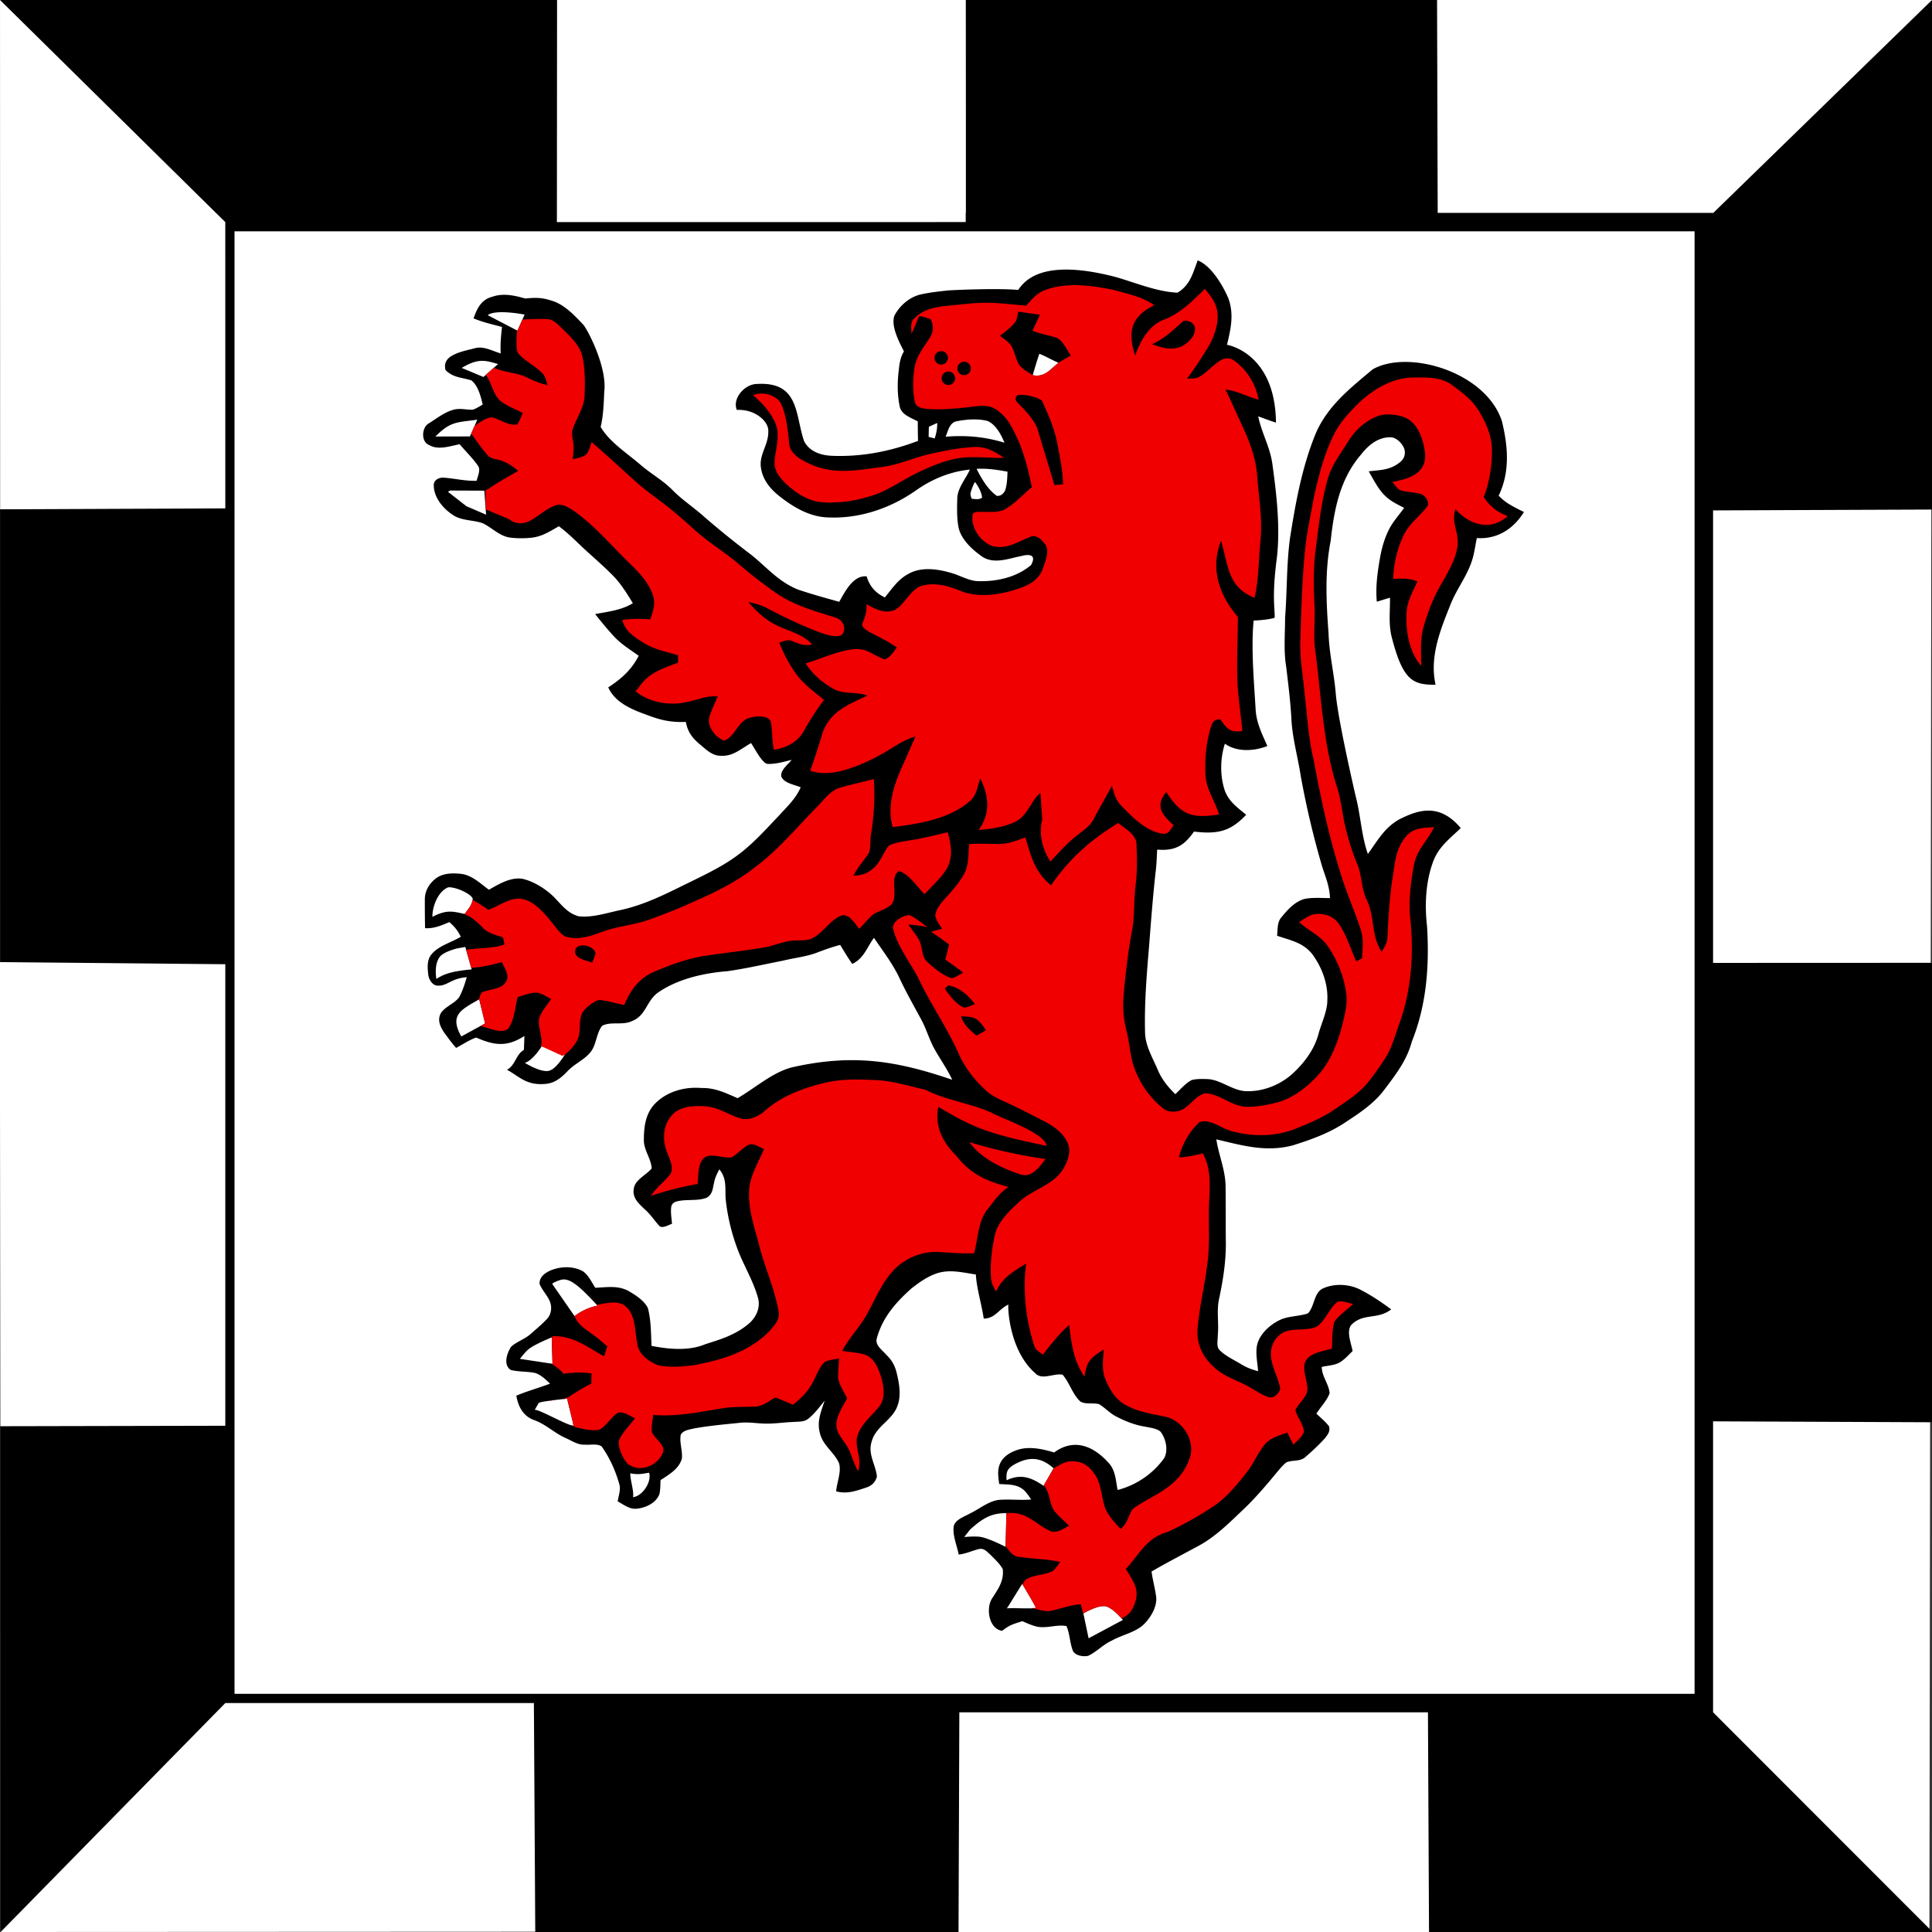 <?xml version="1.0" encoding="UTF-8"?>
<svg  viewBox="0 0 512 512" xmlns="http://www.w3.org/2000/svg">
<rect x="0" y="0" width="512" height="512" fill="#333333" stroke="none"/>
<style/>
<path d="M255.08 0H0l.16 512 254.7.024z"/>
<path d="m255.92 0-1.9 512.02 257.3-.023.679-512z" fill="#fff"/>
<g stroke-width="4.9">
<path d="M255.923 0v58.852l125.09.041L380.836 0zm256.08 0-60.466 58.857v76.415l60.466-.238zm-60.465 255.18-.001 121.48 60.706.254-.15-121.76zm-.001 196.15-73.128-.002.298 60.86 133.46-.19z"/>
<path d="M59.701 58.86v392.47h391.83s.005-346.89 0-392.47z" fill="#fff" stroke="#000"/>
<path d="M255.923 0v58.852l-108.34.01.044-58.861zM.003 0l59.701 58.863.007 75.863-59.68.245zm59.704 255.53v122.31l-59.616.124-.132-122.99zm-.003 195.8 81.782-.005.363 60.61L.16 512z" fill="#fff"/>
</g>
<path d="M317.41 69.001c-1.334 3.426-1.95 6.508-5.359 8.56-5.388-.226-11.002-2.591-16.16-4.09-10.454-2.771-21.6-3.597-26.034 3.36-5.758-.493-17.092.02-18.722.148-2.282.255-4.593.499-6.84.986-3.082.586-5.832 2.951-7.267 5.678-.972 2.787 1.214 6.912 2.53 9.48-.843 1.34-1.179 2.908-1.363 4.894-.403 3.16-.426 6.534.232 9.663.38 2.218 3.058 3.041 4.795 3.99 0 1.72.018 3.444.06 5.17-7.386 2.803-15.092 4.303-23.018 3.942-2.881-.16-5.745-1.15-7.162-3.848-2.387-6.807-1.168-15.823-12.394-15.182-3.196-.071-6.7 3.7-5.455 6.87 2.427-.074 4.39.55 6.017 1.743 1.275.96 2.455 2.39 2.336 4.085.018 3.302-2.164 5.66-2.016 8.85.238 3.39 2.223 5.964 4.767 8.039 3.52 2.803 7.6 5.317 12.182 5.732 8.714.622 17.22-2.194 24.304-7.18 4.208-2.951 9.051-4.95 14.192-5.441-1.115 2.46-3.386 5.038-3.35 7.771-.072 2.46-.125 5.003.308 7.428.676 3.361 3.8 6.159 6.515 8.009 3.237 1.89 6.894.303 10.22-.315 1.28-.361 4.269-.818 2.513 2.401-3.8 3.213-8.962 4.387-13.842 4.268-2.62.024-5.075-1.63-7.682-2.277-3.486-1.002-7.707-1.534-10.991.356-2.78 1.47-4.29 3.883-6.235 6.237-2.585-1.257-4.026-2.994-4.832-5.59-3.603-.326-5.767 4.135-7.256 6.745-3.616-.995-7.285-2.02-10.848-3.212-5.707-2.265-8.79-6.568-13.55-10.06-4.114-3.153-8.15-6.42-12.046-9.84-2.56-2.211-5.346-4.06-7.729-6.49-2.62-2.657-5.797-4.353-8.607-6.806-3.445-2.965-8.146-5.97-10.446-9.942.686-2.678.84-6.425.953-9.318.843-6.56-4.527-16.703-5.59-17.808-2.377-2.502-5.032-5.382-8.441-6.355-2.508-.824-4.33-.812-6.865-.54-2.893-.805-5.844-1.505-8.832-.45-2.9.777-3.971 3.095-4.908 5.698 2.442 1.06 4.997 1.587 7.545 2.292-.278 2.343-.492 4.65-.344 7.008-2.193-.646-4.545-2.016-6.822-1.382-2.187.576-4.737 1.014-6.61 2.318-1.185.896-1.553 2.021-1.203 3.456 2.015 2.07 4.345 1.946 6.876 2.758 1.79 1.422 2.479 4.28 2.983 6.406-.849.475-1.709 1.074-2.645 1.357-1.677.066-3.385-.479-5.105.013-2.34.629-4.445 2.3-6.484 3.587-1.956 1.02-2.187 4.926.059 5.768 2.384 1.429 5.555.266 8.08-.214 1.577 1.897 3.41 3.64 4.808 5.661.865 1.05-.078 2.864-.308 4.02-2.935.118-5.714-.599-8.608-.813-1.405-.13-2.905.616-2.756 2.205.07 3.136 2.566 6.077 5.11 7.694 2.282 1.56 5.423 1.258 7.936 2.2 2.383 1.168 4.316 3.314 7.032 3.753 2.021.266 4.209.255 6.23 0 2.614-.398 4.588-1.702 6.834-2.988 1.761 1.31 3.36 2.785 4.932 4.31 3.29 3.194 6.687 5.933 9.817 9.2 1.897 2.05 3.403 4.505 4.86 6.881-3.04 1.885-6.55 2.228-9.994 2.888 1.589 1.997 3.207 3.977 4.932 5.856 1.974 2.128 4.263 3.51 6.61 5.188-1.874 3.698-4.636 6.159-8.062 8.376 1.666 3.847 5.95 5.75 9.661 7.09 3.214 1.21 6.107 2.27 10.891 2.065.46 2.39 1.478 4.096 3.716 5.942 1.772 1.453 3.343 3.15 5.81 3.03 3.028.149 5.27-1.974 7.771-3.36 1.061 1.617 1.968 3.503 3.32 4.901.41.45.86.66 1.345.623 2.022.018 4.126-.598 6.083-1.073-.949 1.197-2.976 2.68-2.757 4.333.593 1.82 3.61 2.264 5.152 2.934-1.263 2.929-3.391 4.909-5.49 7.214-3.593 3.777-7.303 7.963-11.53 11.003-3.794 2.786-8.281 4.914-12.509 6.995-5.993 2.928-11.625 5.88-18.205 7.314-3.55.73-7.504 2.093-11.126 1.649-3.527-.949-5.062-3.984-7.736-6.201-2.05-1.665-4.493-3.1-7.083-3.717-3.166-.538-6.3 1.4-8.945 2.888-2.24-1.613-4.215-3.629-6.996-4.156-2.115-.284-4.729-.32-6.608.847-1.98 1.305-3.392 3.433-3.374 5.864-.012 2.542.012 5.092.054 7.635 2.377.142 4.309-.712 6.437-1.613 1.38 1.18 2.253 2.258 3.036 3.895-2.46 1.476-5.846 2.371-7.684 4.553-1.345 1.505-1.143 3.657-.935 5.519.154 1.15.93 2.56 2.133 2.827 2.805.392 3.722-1.886 8.068-2.187-.528 1.796-1.12 3.669-2.027 5.323-1.227 1.642-3.562 2.4-4.766 4.072-1.073 1.838-.327 3.557.735 5.17 1.043 1.41 2.057 2.88 3.248 4.167 2.02-1.084 3.516-2.135 5.317-2.739 4.736 2.06 8.03 2.603 12.77-.415a180.252 180.252 0 0 1-.136 3.676c-2.228 1.35-2.206 4.048-4.482 5.27 3.277 1.78 5.075 4.172 10.065 3.764 2.496-.148 4.245-1.583 5.9-3.296 1.89-2.051 4.41-2.993 6.164-5.116 1.6-1.98 1.542-5.116 3.112-7.012 2.271-1.198 5.36-.06 7.802-1.204 4.03-1.523 3.84-5.68 7.397-7.866 5.187-3.445 11.922-4.92 18.045-5.395 4.98-.723 9.906-1.85 14.838-2.822 3.09-.758 6.029-1.013 8.91-2.122 1.996-.759 3.995-1.482 6.07-2.015 1.038 1.7 2.045 3.415 3.208 5.039 3.123-1.518 3.81-4.286 5.737-6.913 2.377 3.504 5.069 6.977 6.841 10.83 1.76 3.723 3.811 7.334 5.767 10.955 1.21 2.266 1.928 4.725 3.078 7.008 1.588 3.017 3.616 5.707 5.05 8.814-14.887-5.092-26.454-6.937-42.574-3.26-5.14 1.37-9.633 5.436-14.292 8.145-3.13-1.364-6-2.786-9.527-2.691-4.47-.386-9.123.871-12.318 4.102-2.602 2.65-3.029 6.367-2.993 9.906.06 2.56 1.962 4.83 2.064 7.303-1.43 1.76-4.436 2.976-4.738 5.382-.427 2.425 1.31 3.918 2.881 5.43 1.583 1.334 2.615 3.083 4.026 4.553.978.468 2.27-.38 3.219-.694-.102-1.482-.428-3.106-.179-4.576.119-.681.664-1.097 1.293-1.31 2.567-.742 5.614-.048 8.086-1.026 1.671-.996 1.559-2.538 2.003-4.215.237-1.197.783-2.24 1.34-3.314 2.022 2.478 1.5 4.891 1.672 7.825a53.943 53.943 0 0 0 3.747 14.832c1.612 3.74 3.717 7.452 4.825 11.382.782 2.798-.664 5.584-2.9 7.244-3.307 2.65-7.095 3.818-11.065 5.063-4.334 1.85-9.735 1.334-14.251.444-.143-3.266-.12-6.787-.943-9.959-.89-1.938-3.089-3.366-4.873-4.427-2.91-1.726-5.886-1.139-9.093-1.014-.93-1.453-1.802-3.326-3.225-4.34-2.638-1.518-6.218-1.363-8.934-.107-1.405.694-2.685 1.715-2.596 3.452.622 1.505 1.815 2.756 2.543 4.226.854 1.666.676 3.776-.67 5.133-1.346 1.423-2.875 2.68-4.345 3.972-1.53 1.323-3.569 1.938-5.057 3.279-1.108 1.63-2.18 4.825-.112 6.164 2.075.54 4.34.361 6.426.8 1.577.462 2.821 1.73 3.983 2.834-2.951 1.132-6.01 1.956-8.938 3.183.516 2.857 1.748 5.334 4.587 6.425 3.219 1.097 5.501 3.516 8.59 4.85 1.725.765 3.13 1.82 5.086 1.714 1.334.125 3.212-.344 4.345.467 2.164 3.006 3.735 6.545 4.719 10.114.385 1.381-.249 3.047-.456 4.44 1.505.824 3.195 2.17 4.997 1.945 2.407-.208 5.193-1.5 6.076-3.906.25-1.192.22-2.456.286-3.67 2.216-1.464 4.896-2.946 5.649-5.71.236-2.038-.73-4.368-.274-6.388.8-1.193 2.354-1.294 3.628-1.614 3.942-.705 7.96-1.054 11.939-1.463 2.424-.29 4.713.212 7.126.201 2.419.03 4.772-.356 7.184-.434 1.287-.112 2.716.036 3.8-.788 1.707-1.298 3.083-3.206 4.434-4.86-.972 2.982-2.127 5.495-1.233 8.715.836 3.253 3.794 4.984 5.039 7.853.694 2.277-.581 5.105-.758 7.464 2.868.794 5.358-.137 8.06-1.032 1.419-.492 2.384-1.435 2.746-2.91-.343-3.184-2.454-5.893-1.4-9.225 1.092-4.102 5.442-5.608 6.824-9.437 1.025-2.59.522-5.792-.106-8.423-.486-2.176-1.27-3.646-2.87-5.199-1.02-1.221-2.97-2.442-2.49-4.262 1.476-5.549 5.034-9.568 9.213-13.297 2.324-1.825 5.104-3.77 8.05-4.327 3.012-.569 6.035.219 9.004.646.137 3.438 1.616 8.281 2.079 11.702 3.13-.119 3.76-2.342 6.534-3.746-.187 1.22.354 12.318 7.127 18.21 1.795 1.95 4.89-.077 7.244.391 1.82 2.086 2.667 5.28 4.724 7.124 1.334.796 3.42.261 4.932.683 1.56.93 2.78 2.323 4.405 3.195 2.513 1.316 5.127 2.365 7.95 2.792 1.257.273 2.891.433 3.906 1.275 1.446 1.801 2.11 4.878 1.043 6.977-2.928 4.156-7.458 7.256-12.389 8.5-.469-2.442-.552-5.198-2.33-7.119-4.082-4.582-9.207-6.673-14.494-2.816-3.584-1.11-6.966-1.636-9.793-.658-1.867.61-3.751 1.762-4.552 3.64-.764 1.755-.45 3.545-.207 5.37 1.933.16 4.025.006 5.75 1.044 1.228.706 1.945 1.946 2.733 3.065-2.774.243-5.549-.107-8.323.083-2.858.202-5.484 2.514-8.074 3.705-1.417.807-3.645 1.505-4.126 3.237-.38 2.441.841 5.163 1.31 7.564 1.915-.19 3.58-1.038 5.418-1.47 1.352-.244 2.05.717 2.964 1.504 1.156 1.168 2.472 2.367 3.29 3.8.368 3.255-1.292 5.365-2.905 7.92-1.558 2.603-.788 7.879 2.721 8.466 2.042-1.535 2.51-1.654 5.378-2.56 1.273.562 2.613 1.155 3.977 1.47 2.513.48 5.258-.665 7.718-.167.907 2.087.877 4.5 1.713 6.58.629 1.256 2.852 1.619 4.085 1.275 2.222-1.055 3.912-2.964 6.183-4.002 2.982-1.666 6.663-2.223 8.922-4.73 1.588-1.738 3.052-4.28 2.887-6.693-.279-2.324-.943-4.576-1.245-6.894 4.054-2.36 8.233-4.511 12.354-6.752 4.392-2.312 8.245-6.142 11.826-9.557 3.372-3.171 6.325-6.692 9.265-10.25.705-.823 1.428-1.713 2.294-2.37 1.695-.706 3.752-.13 5.128-1.506 1.689-1.446 3.355-3.011 4.867-4.648.841-1.025 1.7-1.956 1.304-3.39-.925-1.252-2.235-2.276-3.35-3.361 1.104-1.796 2.798-3.444 3.504-5.43-.208-2.436-2.04-4.387-2.092-6.96 1.724-.39 3.977-.414 5.375-1.606 1.062-.765 1.868-1.702 2.81-2.597-.354-1.956-1.7-5.097-.408-6.864 3.136-3.331 7.054-1.352 10.628-4.186-2.566-1.896-5.251-3.722-8.103-5.175-2.929-1.56-6.93-1.755-9.953-.38-2.454 1.098-2.194 4.707-3.995 6.616-2.377.842-5.18.629-7.618 1.832-2.347 1.18-4.647 3.19-5.608 5.692-.912 2.4-.147 5.275 0 7.79-1.594-.404-3.052-.95-4.457-1.816-1.915-1.173-4.192-2.187-5.775-3.799-.882-.92-.42-2.608-.45-3.782.344-3.385-.374-6.556.373-9.864 1.055-4.974 1.832-9.948 1.767-15.046-.06-4.95 0-9.9-.071-14.85-.1-4.35-1.797-8.009-2.449-12.27 6.93 1.623 13.166 3.49 20.315 1.577 4.755-1.488 9.698-3.26 13.848-6.064 3.616-2.372 7.375-4.843 10.065-8.282 3.125-4.144 6.23-8.032 7.589-13.154 3.912-9.757 4.665-20.078 4.03-30.487-.658-5.655-.391-11.803 1.607-17.186 1.47-3.99 4.416-6.064 7.315-8.903-5.73-6.832-11.45-4.702-16.172-2.365-4.05 2.216-5.839 5.69-8.441 9.23-1.75-5.028-1.892-10.226-3.232-15.323-.796-3.447-4.774-20.862-5.27-27.17-.462-5.476-1.737-10.533-1.914-15.97-.61-8.256-1.032-16.342.563-24.528.907-8.329 2.46-16.444 8.133-22.958 2.016-2.58 4.61-4.546 7.76-4.476 1.672.037 3.46 2.006 3.711 3.467.261 1.34-.373 2.573-1.47 3.32-2.608 1.998-5.154 1.857-8.057 2.241 1.4 2.354 2.555 4.902 4.63 6.74 1.43 1.322 3.053 2.04 4.756 2.94-1.306 1.844-2.918 3.61-3.95 5.602-1.233 2.378-1.98 5.033-2.441 7.653-.676 3.859-1.21 7.684-.848 11.608 1.168-.344 2.324-.717 3.492-1.061.047 3.468-.41 7.007.432 10.327 2.986 11.76 5.683 12.759 11.659 12.75-1.651-7.237 1.178-14.362 3.824-20.955 1.547-4.103 4.257-7.44 5.685-11.56.718-2.02.972-4.256 1.416-6.366 5.25.366 9.605-2.253 12.49-6.905-3.763-1.833-5.12-2.682-6.704-4.33 3.062-6.354 2.472-13.118.859-19.75-4.28-13.103-24.833-19.088-34.24-13.73-5.939 4.985-11.914 9.633-15.08 16.96-3.675 8.945-5.353 18.353-6.847 27.837-.936 6.99-.74 13.984-1.291 21.003 0 4.375-.415 8.815.296 13.06.563 4.718 1.162 9.455 1.4 14.203.285 4.824 1.689 9.74 2.43 14.59a232.29 232.29 0 0 0 5.797 24.457c.901 2.65 1.891 5.175 1.974 8.022-2.14 0-4.404-.202-6.514.172-2.627.569-4.807 2.963-6.42 4.99-1.103 1.293-.902 3.195-1.085 4.808 3.485 1.233 6.686 1.707 9.2 4.724 2.637 3.486 4.34 7.967 4.114 12.378.006 2.94-1.518 5.916-2.295 8.785-1.048 3.984-3.468 7.363-6.408 10.19-3.272 3.202-7.914 5.195-12.508 5.123-3.746.053-7.006-3.113-10.599-3.208-1.362-.053-2.803-.083-4.13.25-1.637.841-3.012 2.495-4.334 3.751-1.938-1.878-3.575-3.899-4.637-6.4-1.416-3.368-3.396-6.468-3.396-10.203-.19-7.499.433-15.08 1.067-22.55.492-6.403.977-12.793 1.672-19.178.29-2.157.374-4.32.468-6.49 5.016.45 7.324-1.31 9.77-4.773 6.294.758 9.693-.065 13.83-4.457-2.336-1.921-4.595-3.469-5.68-6.444-1.297-3.954-1.227-8.441.036-12.394 2.987 2.192 7.533 2.083 11.257.621-1.375-3.112-2.852-6.01-3.1-9.478-.427-7.42-1.266-16.482-.538-23.775 1.632-.048 4.06-.275 5.553-.72.151-2.374-.81-5.43.622-16.063.89-8.116-.1-16.652-1.215-24.714-.593-4.47-2.87-8.228-3.746-12.61 1.552.54 3.067 1.15 4.7 1.654-.192-18.593-12.977-20.623-12.977-20.623.967-4.026 1.84-7.807.511-11.885-.2-.772-3.653-8.648-8.264-10.485zM139.03 83.364l-1.905 4.256-7.87-4.084c2.053-1.69 9.775-.172 9.775-.172zm136.41 10.392c1.743.682 3.344 1.666 5.075 2.389-2.27 1.76-3.575 3.925-6.847 3.278.588-1.891 1.115-3.8 1.772-5.667zm-143.45 2.723-3.882 3.426-5.433-2.277-.34-.102c4.328-2.628 6.225-2.059 9.656-1.047zm126.19 14.673c1.202.001 2.393.12 3.508.405 2.222.931 3.628 3.646 4.5 5.762-5.101-1.547-10.085-2.043-15.591-1.582.676-1.56 1.02-3.795 3.034-4.115 1.441-.28 3.004-.471 4.548-.47zm-131.69.068-.073.168-1.882 4.27-9.147.025c4.017-4.053 5.607-3.69 11.101-4.463zm121.88.864c.03 1.453-.22 2.728-.664 4.103-.533-.13-1.067-.267-1.606-.403.023-.895.029-1.797.064-2.692.735-.332 1.477-.664 2.206-1.007zm11.475 12.13c2.42-.03 4.77.346 7.156.787-.077 1.678-.095 3.605-.723 5.194-.58.782-1.043 1.263-2.087 1.221-2.412-1.654-4.095-4.606-5.388-7.161.35-.022.696-.035 1.042-.04zm-1.47 3.525c.633.752 1.793 2.653 1.873 4.16-.804.55-1.606.374-2.737.275-.251-.636-.393-1.108-.273-1.653.124-.558.798-2.32 1.136-2.783zm-130.02 2.291.465 6.365-5.212-2.242-4.902-3.825.577-.335zm-9.507 105.09c2.617.031 6.407 2.111 6.442 3.161-.306 1.963-1.521 2.88-2.118 3.939-3.231-.725-4.824-1.19-8.568.752-.1-2.472 1.378-6.752 4.244-7.852zm4.46 15.834 1.694 5.938c-5.093.502-7.046 1.082-9.38 2.527-.26-2.098-.248-4.262.927-5.847 1.013-1.367 4.592-2.23 4.592-2.23zm3.69 13.878 1.563 6.395-6.315 3.45c-3.188-5.704-.124-7.056 4.752-9.845zm16.545 12.456 6.679 1.24s-2.432 4.621-4.693 5.23c-2.177.585-6.433-2.088-6.433-2.088 2.21-.679 4.447-4.382 4.447-4.382zm5.887 61.781c1.802.003 3.992 1.556 8.926 6.946-3.67.7-6.09 2.784-6.09 2.784l-5.902-8.518.216-.29c1.188-.558 2.032-.923 2.851-.922zm-3.218 15.361.205 6.987-8.63-1.302s1.439-1.915 2.38-2.632c1.795-1.37 6.045-3.052 6.045-3.052zm4.099 16.213c.112.752 1.58 6.396 1.668 7.16-1.41.131-8.849-4.24-10.266-4.193.355-.61.718-1.228 1.078-1.838.854-.427 6.583-1.01 7.52-1.129zm123.19 16c1.953-.037 3.814.753 5.712 2.483l-2.659 4.632c-3.294-2.254-6.019-3.244-9.798-1.47-.151-2.311.071-3.309 3.101-4.712 1.266-.593 2.472-.912 3.644-.934zm-101.49 3.642c.753 2.261-1.609 6.163-4.254 6.485.291-1.66-.776-4.555-.725-6.326 2.196.419 3.087.138 4.979-.159zm94.693 10.722-.208 8.923s-4.225-2.174-6.527-2.614c-1.454-.278-4.44.014-4.44.014l1.57-1.997c3.446-3.096 5.694-4.352 9.604-4.326zm4.201 18.752c.618 1.044 3.16 5.248 3.64 6.363-1.452.285-6.245-.062-7.716.116.896-1.317 3.182-5.169 4.077-6.478zm21.632 5.88c.139.003.273.016.398.038 1.934.341 4.644 3.624 4.644 3.624l-9.088 4.861-1.392-6.595s3.36-1.973 5.438-1.928z" />
<path d="M283.74 75.599c-2.339.083-4.633.455-6.78 1.273-2.236.806-3.486 2.455-5.021 4.137-8.165-.733-9.983-1.156-17.773-.272-4.126.438-8.726.421-11.832 3.61-1.256 1.08-.752 2.715-.8 4.18.741-1.571 1.394-3.184 2.052-4.79 1.037.19 2.038.492 3.034.841.878 1.738.789 3.368-.254 4.997-1.643 2.592-3.463 4.69-4.007 7.838-.451 2.957-.54 6.23.106 9.158.243 1.292 1.719 1.583 2.81 1.755 3.337.32 6.763.054 10.095-.278 2.164-.202 4.582-.73 6.735-.332 2.145.51 4.001 2.4 5.222 4.16 3.314 5.342 4.902 11.128 6.118 17.24-2.247 1.837-4.286 4.119-6.764 5.637-2.01 1.274-4.333.847-6.603.888-.854.054-1.625-.141-2.289.523-.664 3.592 1.98 7.374 5.288 8.589 3.936.842 6.46-1.097 9.863-2.448 1.571-.766 2.923.556 3.842 1.683 1.57 1.808.285 4.534-.345 6.484-.925 2.846-3.23 4.345-5.922 5.3-4.967 1.826-11.29 2.881-16.295.682-3.165-1.287-6.895-2.223-10.244-1.12-2.797 1.138-4.332 4.879-6.751 6.272-2.84 1.197-5.17-.196-7.629-1.488.19 1.885-.326 3.296-1.002 5.01-.48.977.937 1.795 1.595 2.24 2.532 1.369 5.133 2.543 7.492 4.233-.853 1.084-1.843 2.72-3.23 3.13-2.757-.849-4.47-2.876-7.606-2.71-4.535.272-8.981 2.507-13.325 3.777 1.826 2.91 4.459 5.14 7.434 6.81 2.62 1.459 6.135.617 8.898 1.737-5.643 2.649-9.698 4.284-11.797 9.645-1.05 3.444-2.098 6.876-3.36 10.25 4.309 1.452 8.671.177 12.757-1.412 8.34-3.398 9.8-5.947 15.163-7.67l-3.171 7.202c-2.712 5.845-4.387 11.276-2.881 16.842 6.858-.865 14.713-2.099 20.185-6.652 2.104-1.612 2.229-3.936 3.023-6.295 3.085 6.353 1.904 10.416-.427 13.711 3.337-.314 7.143-.782 10.12-2.406 2.963-1.69 3.834-5.472 6.265-7.428l.474 7.043c-.99 3.947.047 7.76 2.152 11.139 2.395-2.473 4.47-4.95 7.238-7.03 1.767-1.394 3.765-2.752 4.606-4.94l4.499-8.103c.516 2.004.996 3.854 2.538 5.348 2.797 2.987 6.64 6.805 10.878 7.345 1.677.237 2.02-1.174 2.928-2.23-3.195-2.832-4.952-5.142-1.956-8.814 3.878 6.16 6.908 7.085 14.001 5.952-1.15-3.599-3.545-6.978-3.628-10.653-.165-4.358.19-8.97 1.667-13.101.326-1.061 1.197-1.494 2.253-1.47 1.781 2.615 2.799 3.61 5.856 3.088-.438-4.832-1.274-9.757-1.351-14.59-.095-5.204.154-10.408.171-15.608-4.888-5.734-7.416-12.616-4.458-20.19 1.95 6.69 1.77 12.286 8.881 15.12 1.114-4.818 1.055-9.922 1.541-14.943.599-5.952-.415-11.346-.836-17.28-.32-4.712-1.985-9.075-3.953-13.326-3.197-6.981-3.838-8.381-4.465-9.65 3.16.344 5.762 1.938 8.81 2.673-.854-4.178-3.095-7.925-6.593-10.403-.925-.646-2.11-.699-3.113-.219-2.216 1.144-3.923 3.403-6.111 4.618-1.067.551-2.05.368-3.213.451 2.061-2.656 4.461-6.382 6.19-9.35 1.416-2.88 2.625-6.515 1.547-9.692-.576-1.903-1.76-3.237-2.97-4.748-3.313 3.19-6.396 6.42-10.771 8.127-4.116 1.47-6.227 5.57-7.725 9.526-2.056-6.422-1.029-10.276 5.063-13.338-3.142-2.235-6.817-2.916-10.558-4-3.66-.756-7.68-1.424-11.578-1.286zm-13.924 6.998 5.78.81a294.45 294.45 0 0 1-1.992 4.219c2.153.918 4.452 1.215 6.64 1.968 1.564.995 2.513 3.118 3.527 4.635-1.091.629-2.2 1.233-3.255 1.915-2.27 1.76-3.575 3.925-6.848 3.278-1.202-.8-2.702-1.559-3.574-2.732-.907-1.577-1.191-3.515-2.092-5.086-.77-1.038-1.968-1.821-2.982-2.622 1.459-1.173 3.172-2.346 4.227-3.905.31-.778.45-1.63.57-2.48zm-126.63 1.928c-1.572 0-3.149.088-4.72.133l-1.334 2.962-.13-.066c-.068 1.268-.145 2.538-.11 3.807.082.977.01 1.926.775 2.654 1.802 1.886 4.405 3.101 6.176 5.027.706.789.96 2.04 1.299 3.025-1.88-.41-3.574-1.086-5.288-1.934-2.9-1.482-6.058-1.328-8.957-2.688l-2.17 1.915c1.779 2.264 1.82 5.546 4.464 7.335 1.684 1.073 3.562 1.85 5.346 2.734-.426 1.031-.859 2.122-1.47 3.059-2.537.367-4.456-1.399-6.78-1.897-1.613.199-3.119 1.27-4.536 2.322l-.886 2.005c1.276 1.74 2.515 3.517 3.886 5.181 2.062 2.695 3.2.22 8.579 4.678-2.562 1.499-5.164 2.916-7.624 4.582-.346.236-.7.409-1.057.574l.087 5.056 6.204 2.61c1.465 1.25 3.622 1.362 5.306.515 2.424-1.215 4.742-3.586 7.361-4.304 1.494-.326 3.208.747 4.41 1.536 5.923 4.215 10.108 9.413 15.284 14.363 2.4 2.342 4.849 5.069 5.827 8.347.605 2.163-.125 4.03-.777 6.07-2.49-.167-4.962-.208-7.434.165.777 3.04 3.065 4.423 5.537 6.006 2.91 1.855 5.982 2.37 9.254 3.337-.012.664-.012 1.323-.012 1.986-2.597.983-5.561 1.956-7.766 3.676-1.417 1.102-2.412 2.507-3.474 3.93 3.267 2.602 7.453 3.52 11.554 3.152 4.66-.606 6.2-1.96 10.196-1.872-.728 1.944-1.79 3.805-2.305 5.815-.374 2.448 1.772 5.11 3.983 5.946 3.052-1.026 3.646-5.46 7.114-6.13 1.5-.384 4.487-.633 5.28 1.062.416 2.472.291 5.014.796 7.492 3.29-.51 6.242-1.945 7.937-4.926 1.606-2.899 3.332-5.649 5.377-8.262-2.656-2.212-5.507-4.233-7.506-7.043-1.778-2.532-3.242-5.312-4.38-8.188 1.126-.249 2.27-.936 3.39-.396 1.862.747 3.273 1.363 5.33.895-2.43-2.62-5.442-3.273-8.572-4.672-3.37-1.49-5.484-3.35-8.334-6.538 1.879.344 3.646.883 5.334 1.796 4.477 2.384 9.106 4.54 13.854 6.32 1.654.539 3.878 1.345 5.561.61 1.388-1.666.427-3.888-1.476-4.57-5.216-1.66-10.575-3.065-15.329-6.16a122.91 122.91 0 0 1-10.374-7.978c-3.882-3.326-8.251-5.887-12.01-9.337-2.182-1.973-4.387-3.918-6.681-5.761-2.97-2.395-6.13-4.47-8.957-7.049-3.794-3.456-7.587-6.906-11.447-10.291-.391 1.091-.688 2.531-1.518 3.367-.984.689-2.334.906-3.473 1.232.053-1.262.325-2.435.19-3.68-.066-1.465-.706-3.03-.167-4.44.99-2.923 2.9-5.442 3.089-8.607.142-3.468.177-7.09-.57-10.498-.598-2.93-3.153-5.253-5.187-7.292-1.185-1.067-2.49-2.668-4.214-2.656a32.48 32.48 0 0 0-1.755-.042zm170.96.454c1.169.012 2.36.788 2.52 1.835.307 2.003-1.69 4.025-3.455 4.95-2.727 1.191-5.277.438-7.908-.558 3.327-1.444 5.71-3.843 8.346-6.183a2.52 2.52 0 0 1 .497-.044zm-64.716 8.078a1.778 1.778 0 1 1 0 3.557 1.778 1.778 0 0 1 0-3.557zm6.066 2.807a1.778 1.778 0 1 1 0 3.557 1.778 1.778 0 0 1 0-3.557zm-4.168 2.607a1.778 1.778 0 1 1 0 3.557 1.778 1.778 0 0 1 0-3.557zm125.68 1.561c-.893-.013-1.77.003-2.603.012-5.441.108-10.374 3.036-14.232 6.682-2.477 2.407-5.04 5.133-6.58 8.251-2.62 5.122-4.085 10.95-5.352 16.539-.914 5.116-2.07 10.285-2.51 15.443-.68 7.522-.9 15.092-1.125 22.644-.196 4.748.688 9.194 1.096 13.906.73 6.105 1.014 12.176 2.496 18.169 1.992 10.836 4.327 21.554 7.79 32.029 1.416 4.22 3.207 8.322 4.588 12.555.86 2.59.528 5.01.386 7.67l-1.536.86c-1.475-3.267-2.537-6.943-4.57-9.9-1.513-2.252-4.263-3.023-6.836-2.566-1.34.373-2.584 1.333-3.746 2.062 2.484 2.24 5.857 3.694 7.641 6.42 2.525 3.64 4.251 8.044 4.843 12.444.386 2.75-.326 5.375-.955 8.043-1.28 5.164-3.325 10.392-7.09 14.263-2.933 3.06-6.793 5.875-11.001 6.788-2.473.564-5.116 1.079-7.66.942-3.674-.166-7.077-3.544-10.716-3.544-2.567.58-4.238 3.865-6.84 4.636-1.453.337-2.953.396-4.18-.599-3.634-2.84-6.285-6.728-7.814-11.067-1.037-3.023-1.114-6.237-1.926-9.36-.806-3.166-1.085-6.249-.807-9.503.51-5.863 1.186-11.702 2.265-17.487.723-3.889.385-7.777.912-11.684.428-3.497.421-7.065.243-10.587.178-2.857-2.933-4.422-4.836-6-7.202 4.427-12.68 9.101-17.823 16.52-4.528-3.669-5.422-8.288-6.801-12.697-2.3.854-4.411 1.72-6.926 1.75-2.667.005-5.317-.191-7.984.04-.183 2.295-.095 4.903-.925 7.067-1.297 2.874-3.71 5.436-5.792 7.748-.96 1.126-2.133 2.596-2.246 4.12.178 1.238 1.162 2.424 1.785 3.497-.972.267-1.95.527-2.93.788 1.667 1.068 3.269 2.224 4.85 3.415-.414 1.304-.652 2.644-1.067 3.948a124.86 124.86 0 0 1 4.755 3.462c-.949.54-1.927 1.174-2.976 1.506-2.425-.74-4.636-2.632-6.503-4.31-1.606-1.404-1.215-3.788-2.116-5.638-.806-1.53-1.963-2.892-2.947-4.303 1.702.1 3.439.337 5.105.71-1.553-1.108-3.083-2.458-4.837-3.217-1.874.136-5.151 1.909-4.126 4.232 1.268 4.487 4.605 8.714 6.686 12.828 3.195 6.746 7.475 12.81 10.517 19.669 1.683 3.84 4.309 7.09 7.392 9.905 1.328 1.197 2.88 1.944 4.492 2.673 3.752 1.677 7.405 3.604 11.063 5.483 2.389 1.245 4.973 3.178 6.004 5.756.984 2.341-.225 5.199-1.523 7.179-2.597 3.864-7.79 4.998-11.317 8.229-2.584 2.347-5.78 5.351-6.515 8.897-.818 3.669-1.262 7.487-1.026 11.25.054 1.394.694 2.473 1.323 3.67 1.524-3.047 3.148-4.564 8.007-7.392-.564 3.99-.989 12.01 2.106 21.697.373 1.262 1.368 1.677 2.334 2.436 0 0 3.631-5.006 6.954-7.878.587 4.896 1.162 9.508 4.031 13.682.7-3.62.87-4.505 5.104-7.179-.107 2.644-.587 5.341.45 7.86 1.11 2.763 2.781 5.543 5.532 6.926 3.224 1.772 6.592 2.198 10.113 2.98 4.647.788 8.234 6.219 6.775 10.777-1.084 3.51-3.45 6.325-6.467 8.347-2.756 2.057-6.064 3.313-8.744 5.43-1.126 1.807-1.404 3.788-3.164 5.228-1.524-1.665-3.392-3.568-4.163-5.726-.889-2.614-.942-5.863-2.395-8.31-1.28-2.023-3.052-3.77-5.59-3.848-2.319-.305-3.71.808-5.624 1.834l-2.582 4.498c1.627 1.772 1.43 4.899 2.765 6.763 1.167 1.435 2.65 2.631 3.948 3.953-1.56.741-3.285 2.176-5.08 1.346-2.372-1.002-4.245-2.94-6.652-3.971-1.562-.696-3.268-.935-4.905-.665l-.202 8.709c1.035 1.328 2.01 2.761 3.626 2.834 3.61.544 7.261.51 10.848 1.34-.587.793-1.156 1.677-1.885 2.346-2.146 1.174-5.116.985-7.203 2.295-.365.36-.632.832-.91 1.29.672 1.136 3.097 5.153 3.569 6.247-.179.034-.681.006-.948.024 1.443.411 2.88.845 4.341.826 2.875-.444 5.525-1.647 8.472-1.82.286.973.533 1.956.8 2.934l-.11-.519s3.359-1.974 5.437-1.928c.139.003.273.016.398.038 1.714.303 3.771 2.647 4.28 3.239 1.002-.504 1.96-1.08 2.556-1.997 1.08-1.684 1.79-3.972 1.275-5.964-.486-1.815-1.712-3.55-2.698-5.145 3.477-3.69 5.51-8.265 10.848-9.733 4.274-1.885 8.311-4.216 12.217-6.758 3.575-2.36 6.503-5.893 9.088-9.272 1.778-2.276 2.85-4.974 4.653-7.209 1.464-1.83 3.913-2.394 6.006-3.189a319.16 319.16 0 0 0 1.594 3.213c.948-1.001 2.43-2.099 2.804-3.456-.107-1.962-1.796-3.806-2.259-5.726 1.05-2.187 3.77-3.83 3.09-6.527-.179-2.086-1.565-5.127-.072-6.93 1.393-1.82 4.576-2.164 6.65-2.84.173-2.317-.029-4.89.659-7.113 1.31-1.807 3.337-3.124 4.938-4.683-1.25-.278-2.875-.99-4.126-.588-2.152 1.65-3.165 5.04-5.507 6.575-2.418 1.15-5.69.41-8.216 1.275-2.395.913-3.906 3.332-3.924 5.857-.048 3.242 2.104 6.478 2.49 9.425-.432 1.197-1.701 2.632-3.119 2.099-1.76-.528-3.384-1.732-4.99-2.609-3.445-1.991-6.902-2.714-9.8-5.65-2.786-2.608-4.263-5.933-4.002-9.791.528-6.623 2.348-13.155 2.865-19.788.367-4.88-.042-9.704.242-14.59.179-4.291.415-8.264-1.731-12.157a31.59 31.59 0 0 1-6.301 1.09c.764-3.439 2.84-6.988 5.442-9.354 2.537-1.025 5.66 1.524 8.068 2.246 5.572 1.643 11.897 1.696 17.339-.486 3.752-1.488 7.363-3.029 10.695-5.334 3.053-2.14 6.13-3.99 8.507-6.907 1.6-1.986 3.058-4.096 4.463-6.225 1.896-2.88 2.798-6.4 3.977-9.667 3.202-8.892 3.789-18.858 2.745-28.194-.385-4.54.22-9.2 1.061-13.67.819-4.085 3.51-6.296 5.33-9.912-2.626.136-5.259.077-7.197 2.145-3.225 3.557-3.142 7.558-3.948 12.01-.693 4.985-1.014 10.036-1.245 15.056-.024 1.5-.8 2.55-1.517 3.801-2.917-4.422-1.72-9.379-4.044-13.931-1.399-3.07-1.167-6.35-2.465-9.414-1.228-2.916-2.164-5.903-2.923-8.974-.984-3.746-1.21-7.552-2.383-11.257-3.835-11.874-4.208-24.958-5.862-36.742-.445-3.77.064-7.44-.125-11.215-.214-4.5-.303-9.141.119-13.634.954-6.919 1.505-13.63 3.42-20.22.984-3.545 3.491-6.794 5.43-9.942 1.95-3.136 4.943-5.786 8.507-6.865 2.086-.486 4.99-.112 6.917.8 3.266 1.702 4.54 6.011 4.914 9.408.346 5.182-4.132 6.605-8.69 7.481.587.712 1.162 1.5 1.88 2.086 1.89.718 4.137.493 6.028 1.234 1.12.681 2.247 2.353 1.079 3.503-2.01 2.484-4.417 4.198-5.911 7.15-1.79 3.622-2.69 7.676-2.857 11.706 2.277-.135 4.275-.19 6.433.653-1.263 2.857-2.763 5.21-2.87 8.436-.249 4.848.657 10.149 3.853 13.967.078-3.486-.303-6.658.58-10.095.861-3.077 1.987-6.17 3.385-9.04 1.957-3.918 5.17-8.27 5.674-12.662.48-3.557-1.76-6.195-.545-9.734 3.976 4.392 9.483 5.78 13.843 1.827-3.258-1.188-4.95-3.012-6.356-5.049 1.326-3.026 2.204-8.106 2.186-11.9.083-4.184-1.51-7.849-3.722-11.3-1.666-2.679-4.512-4.783-7.042-6.61-2.121-1.537-4.928-1.838-7.606-1.878zm-175.24 4.262c-1.213.017-2.052.377-2.182.453 2.22 1.888 6.828 6.374 6.482 10.764.122 2.39-.975 5.378-.77 7.837.404 2.697 2.93 4.938 4.98 6.521 2.278 1.731 4.755 3.035 7.66 3.23 4.701.326 9.312-.456 13.764-1.944 3.74-1.304 6.664-3.432 10.143-5.21 3.497-1.803 7.257-3.48 11.11-4.316 4.321-.919 8.595-.202 13.095-.29-2.377-1.666-4.772-3.006-7.79-2.887-3.83.172-7.665.966-11.405 1.772-4.297.908-8.174 2.786-12.536 3.444-6.712.847-12.675 2.242-19.202-.491-2.76-1.247-5.62-2.717-5.978-5.532-.465-5.52-1.327-10.145-2.946-11.742-1.625-1.3-3.212-1.625-4.425-1.61zm68.77.347c1.864-.015 4.046.582 5.56 1.48 1.95 4.243 3.264 7.337 4.072 11.216.676 3.633 1.47 7.32 1.56 11.02-.766.053-1.53.119-2.294.19l-4.607-15.247c-1.25-2.703-3.224-4.57-5.24-6.675-.646-.7-.646-1.374.172-1.938.25-.028.51-.043.777-.045zm-38.941 101.82c-2.958.753-5.94 1.424-8.873 2.248-2.633.652-4.613 3.585-6.497 5.417-5.2 5.312-9.824 10.89-15.573 15.265-5.075 4.072-10.682 6.894-16.622 9.473-3.854 1.79-7.807 3.325-11.791 4.79-4.156 1.5-8.566 1.76-12.721 3.314-3.147 1.144-6.178 2.24-9.574 1.256-1.684-.776-2.857-2.84-4.06-4.215-1.974-2.407-4.684-5.518-7.986-5.833-2.929-.272-5.821 2.033-8.531 2.94-1.617-1.261-3.092-1.977-4.121-2.695-.346 1.853-1.497 2.765-2.077 3.795-.13-.03-.245-.03-.372-.057 1.92.654 3.322 1.86 4.905 3.451 1.547 1.737 3.504 2.087 5.596 2.804l.39 1.855c-2.467 1.059-7.044.955-10.171 1.432l1.374 4.816c2.848-.252 5.911-.885 8.133-1.57.64 1.694 2.294 3.716.89 5.453-1.157 1.856-4.434 1.707-6.29 2.644-.34.558-.55 1.204-.75 1.851.045-.026.075-.04.12-.066l1.563 6.394-1.09.596.086.147c1.909.39 5.573 2.2 7.168.557 1.617-2.211 1.772-5.65 2.465-8.275 1.548-.486 3.231-1.162 4.856-1.198 1.387.077 2.797 1.067 4.018 1.7-1.108 1.62-2.644 3.327-3.207 5.23-.35 2.264 1.05 4.865.54 7.13-.032.15-.092.294-.126.444l.272-.27 5.527 2.533c1.369-.619 3.121-2.698 3.823-3.951 1.24-2.194.315-5.317 1.442-7.493 1.007-1.453 2.701-2.821 4.38-3.391 2.264.178 4.481.937 6.716 1.346 1.553-3.782 3.877-6.99 7.7-8.703 4.554-1.944 9.425-3.758 14.346-4.427 4.955-.718 9.946-1.251 14.885-2.087 2.17-.368 4.21-1.192 6.343-1.648 1.921-.398 3.96-.072 5.851-.516 3.248-1.127 5.246-5.063 8.323-6.272 2.27-.706 3.598 2.104 4.854 3.485 1.002-1.097 1.98-2.222 3.03-3.278 1.41-1.405 3.84-1.701 5.323-3.047 2.259-2.193-.587-7.267 2.187-9.022 2.739.936 4.719 4.162 6.74 6.142 2.052-2.194 4.505-4.358 6.023-6.966 1.553-2.988 1.014-6.324.13-9.419-3.32.718-6.562 1.641-9.934 2.104-1.856.344-3.89.57-5.603 1.375-1.714 1.98-2.205 4.512-4.415 6.237-1.465 1.322-3.137 1.707-5.052 1.796 1.067-2.123 2.627-3.853 3.955-5.797.8-1.512.396-3.592.728-5.264.777-4.82 1.055-9.687.753-14.56zm-112.78 28.62.002.053c.01-.004.021-.014.033-.017.684.126.17.168-.035-.035zm35.669 15.461c1.457.01 3.173.867 3.318 2.122-.183.836-.552 1.66-.866 2.45-1.357-.559-4.084-.903-4.51-2.58-.183-1.421.849-1.998 2.057-1.992zm96.886 10.605c2.928.516 5.228 2.668 7 4.939-1.09.326-2.513 1.423-3.58.61-1.808-1.072-3.237-3.011-4.41-4.719.32-.295.646-.569.99-.83zm3.313 8.205c1.381.034 3.142.023 4.304.889.913.74 1.619 1.838 2.306 2.792-.83.48-1.666.955-2.502 1.435-1.725-1.512-3.379-2.834-4.107-5.116zm-25.95 16.759c-3.424-.082-6.775.03-10.204.852-6.086 1.49-11.7 3.626-16.403 7.902-1.612 1.192-3.966 2.17-5.964 1.494-3.136-.965-5.583-2.822-9.004-3.154-2.643-.224-6.076-.148-8.27 1.553-3.105 2.478-3.563 6.972-2.146 10.487.593 1.69 2.046 4.322.842 5.987-1.582 2.01-3.681 3.468-5.062 5.674 4.114-1.364 8.086-2.39 12.36-3.142.242-2.217-.06-6.07 2.241-7.25 1.986-.777 4.66.485 6.763.19 1.607-.908 2.905-2.52 4.57-3.344 1.263-.486 2.846.67 4.002 1.143-1.476 3.658-3.977 7.47-3.93 11.436-.19 4.796 1.292 8.881 2.501 13.415 1.488 6.255 4.197 11.832 5.336 18.294.397 2.01-1.31 3.853-2.561 5.222-5.49 5.508-12.644 7.553-20.078 8.946-3.03.373-6.313.61-9.318-.006-2.68-1.102-5.3-2.988-5.585-6.124-.682-3.426-.296-7.854-3.68-9.96-1.959-1.014-4.54-.366-6.995.068.08.086.13.13.21.218-3.67.7-6.09 2.785-6.09 2.785l-.1-.143c.147.271.27.549.42.82 1.077 2.087 3.105 3.06 4.884 4.482 1.226.865 2.317 1.884 3.467 2.839-.28.883-.564 1.76-.847 2.643-4.417-2.388-8.086-5.5-13.557-5.346-.121.143-.205.323-.317.476l.202 6.846-.266-.04c1.19.826 2.421 1.7 3.196 2.689 2.477-.356 4.92-.47 7.398-.084a57.367 57.367 0 0 0-.024 2.674c-1.986.984-3.847 2.145-5.703 3.343-.707.472-1.421.683-2.152.816.459-.052 1.265-.149 1.444-.171.112.752 1.578 6.395 1.668 7.16-.11.01-.314-.05-.49-.091.537.285 1.083.546 1.676.674 1.826.41 4.079.949 5.905.398 1.743-1.145 2.91-3.173 4.623-4.37 1.453-.48 3.296.866 4.576 1.46-1.41 1.943-3.45 3.787-4.315 6.039-.1 1.997 1.08 4.69 2.502 6.1 3.32 2.43 8.098.297 9.32-3.35.367-1.962-2.456-3.502-3.06-5.275-.095-1.458.195-2.976.403-4.423 6.295.552 12.212-.806 18.383-1.748 2.887-.487 5.761-.32 8.66-.456 1.897-.095 3.723-1.494 5.317-2.43 1.565.64 3.13 1.279 4.683 1.944 1.85-1.59 3.617-3.083 4.826-5.247 1.204-1.897 1.885-4.446 3.491-6.023 1.116-.652 2.609-.729 3.854-.99-.018 1.779-.314 3.587-.196 5.36.368 1.82 1.536 3.51 2.36 5.163-1.073 2.116-2.876 4.636-2.834 7.072-.012 2.525 2.282 4.369 3.307 6.55.83 1.921 1.393 3.9 2.455 5.72.936-3.034-.557-5.506-.39-8.476.574-3.539 3.632-5.81 5.766-8.424 1.945-2.204 1.452-5.346.74-7.942-.705-2.212-1.76-5.01-4.089-5.947-1.986-.664-4.184-.735-6.248-1.097 1.855-3.58 4.765-6.366 6.65-9.916 2.016-3.6 3.463-7.25 6.1-10.47 3.013-3.811 7.938-6.082 12.794-5.797 3.135.154 6.248.45 9.396.303 1.102-4.015 1.025-8.697 3.734-11.85 1.85-2.289 2.638-3.761 5.37-5.72-6.666-1.725-10.409-3.86-13.97-8.423-3.484-3.404-5.673-7.94-4.602-12.795 9.761 5.899 14.177 7.31 28.675 10.342-.38-3.346-11.46-7.121-14.205-8.585-5.144-2.575-12.632-3.484-17.902-6.297-4.316-.93-8.702-2.359-13.06-2.542a169.93 169.93 0 0 0-3.454-.13zm28.156 16.574c3.083 4.262 8.542 6.888 13.414 8.5 3.007 1.127 5.234-1.945 6.753-4.043-8.48-1.168-15.92-3.186-20.168-4.457zm-106.53 36.498-.128.063c.077.018.153.028.233.052-.04-.036-.065-.08-.104-.115zm-3.293 31.842c-.467.03-.914.061-1.408.122l.009.067c.527-.073.865-.123 1.4-.19z" fill="#f00000" />
</svg>
